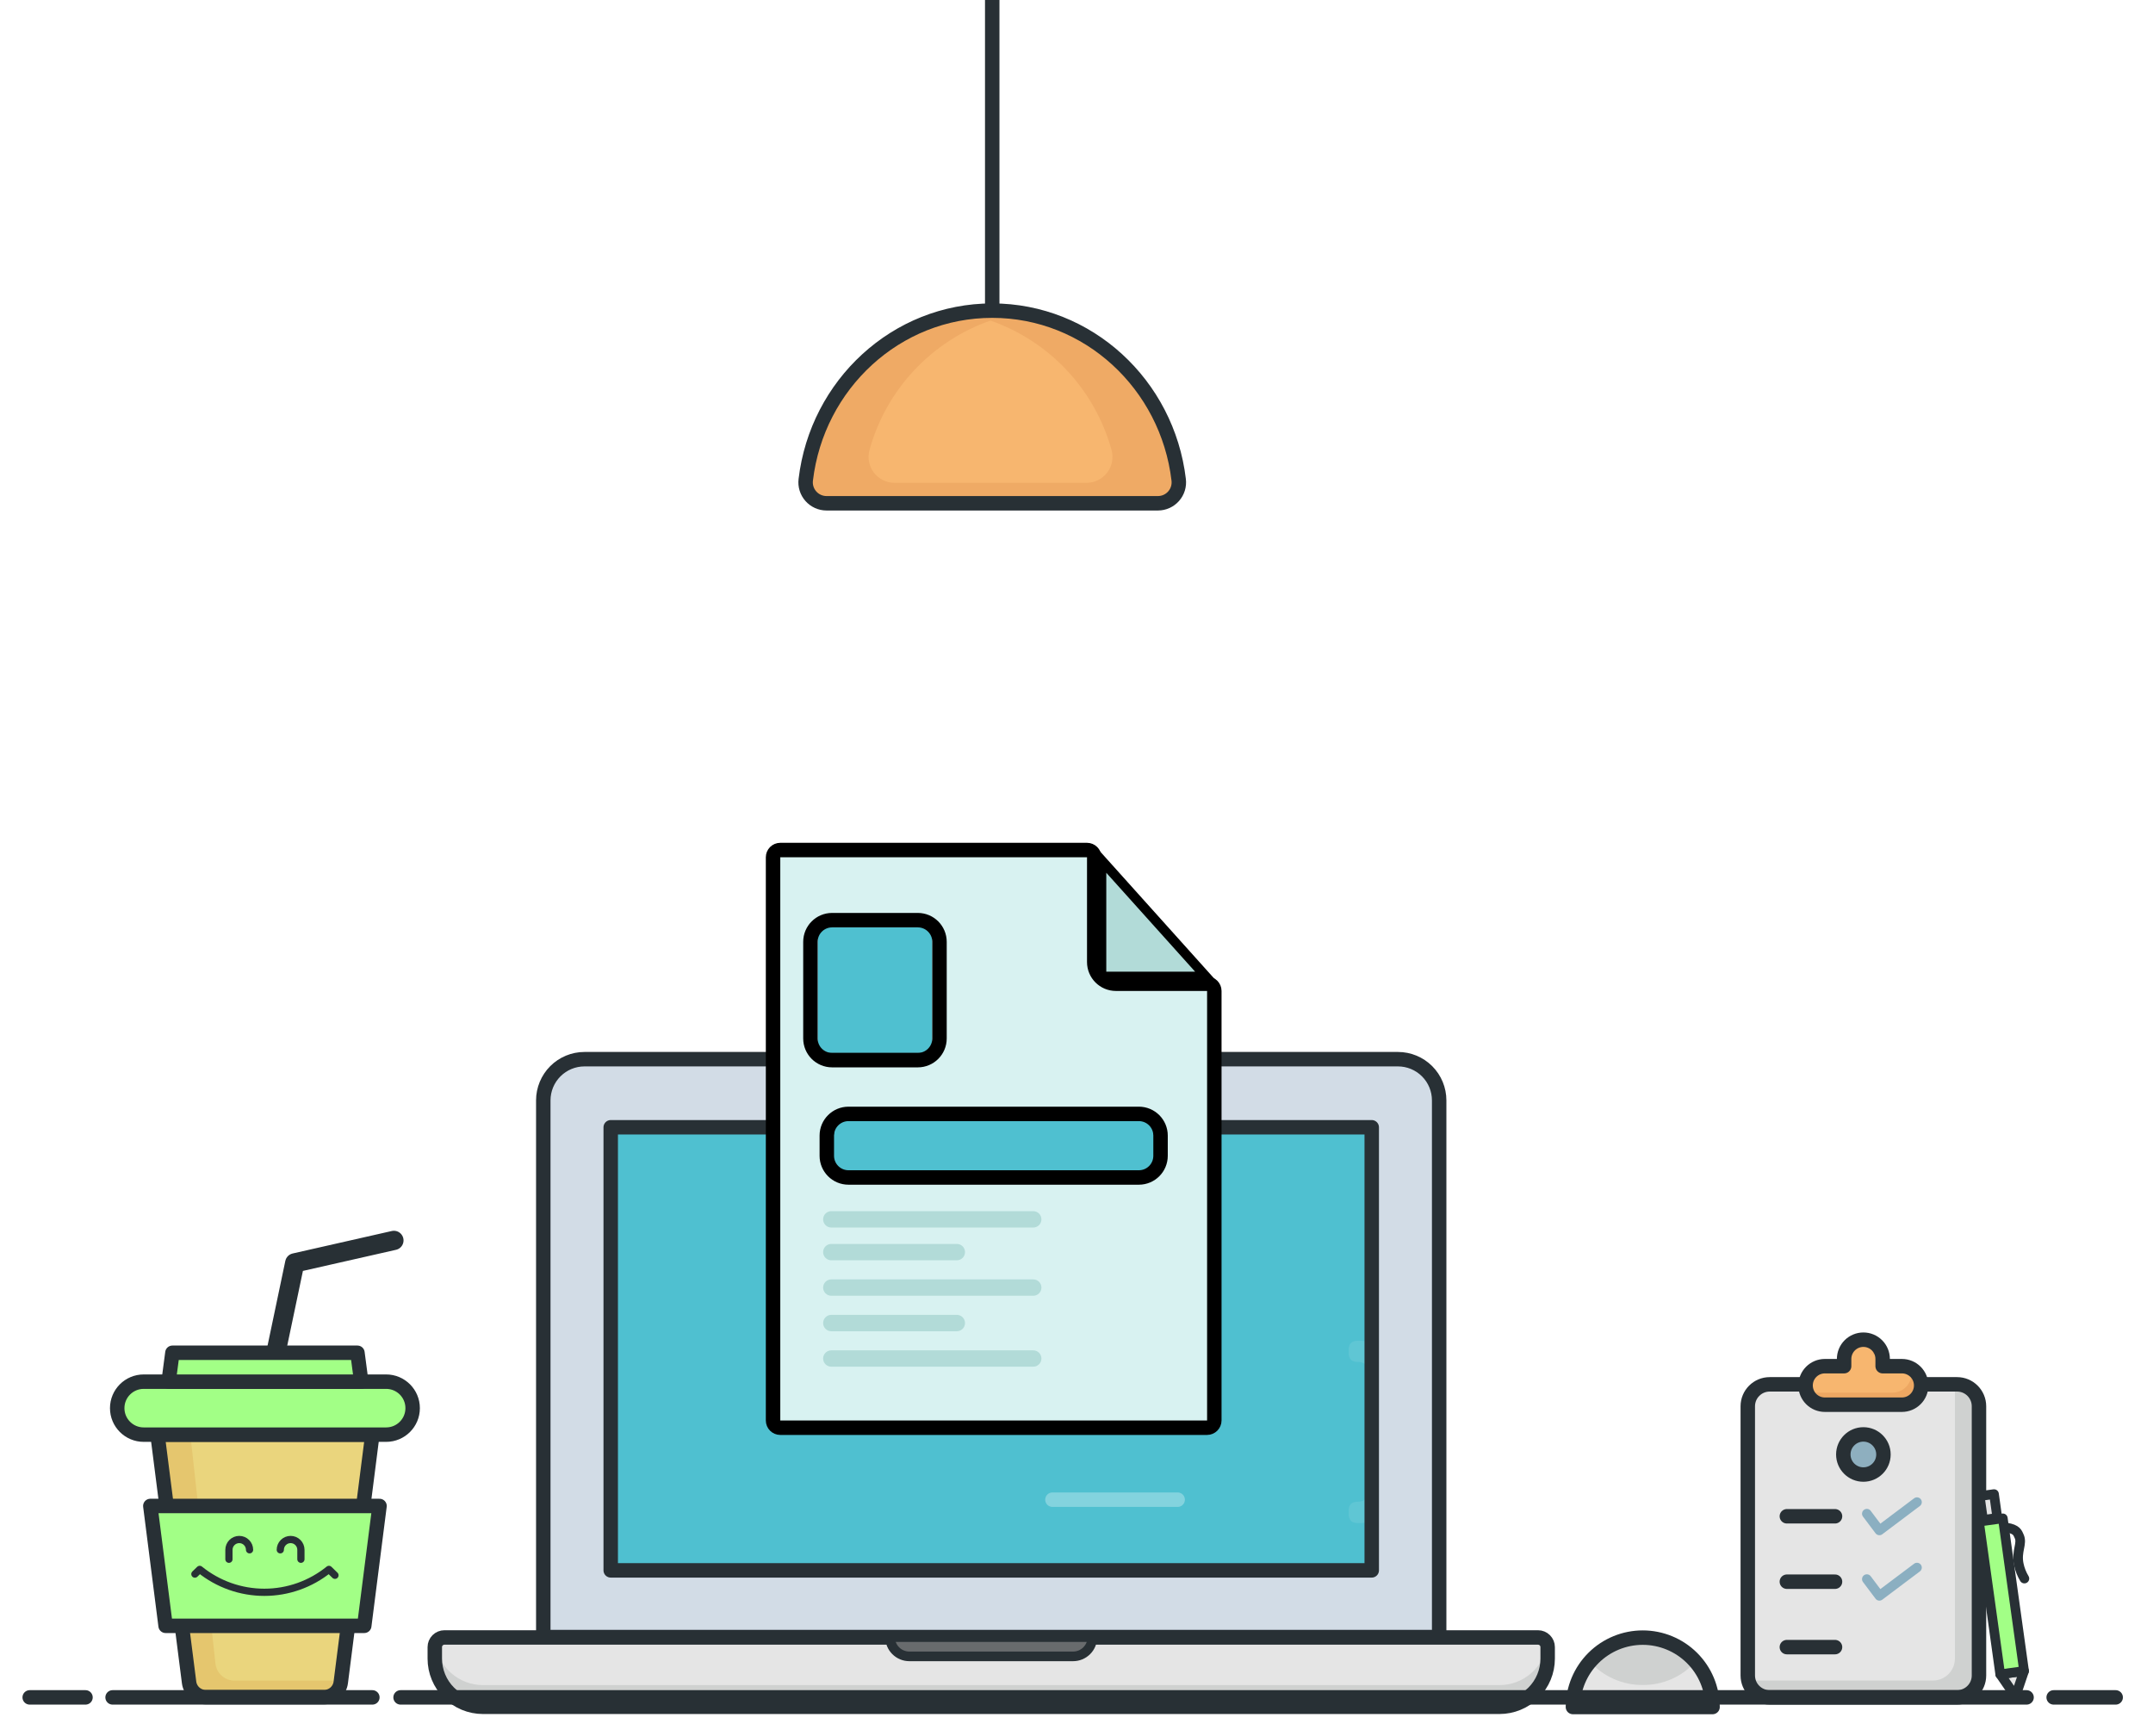 <svg width="894" height="721" viewBox="0 0 894 721" fill="none" xmlns="http://www.w3.org/2000/svg">
<path style="mix-blend-mode:overlay" opacity="0.43" d="M720.971 701.562H103.043L334.014 201.676H490L720.971 701.562Z" fill="url(#paint0_linear_205_2)"/>
<path d="M114.562 561.774L122.394 524.448L163.562 515.115" stroke="#283035" stroke-width="8" stroke-linecap="round" stroke-linejoin="round"/>
<path d="M85.455 704.786H134.555C136.258 704.787 137.903 704.166 139.181 703.04C140.46 701.914 141.284 700.361 141.499 698.672L154.614 595.771H65.4L78.516 698.672C78.731 700.36 79.554 701.913 80.832 703.038C82.109 704.164 83.752 704.785 85.455 704.786V704.786Z" fill="#EAD57D"/>
<path d="M79.048 595.774L89.454 690.808C89.668 692.763 90.596 694.571 92.061 695.883C93.525 697.196 95.422 697.922 97.389 697.922H141.6L141.505 698.672C141.29 700.362 140.466 701.915 139.187 703.041C137.909 704.167 136.264 704.787 134.561 704.787H85.461C83.758 704.787 82.113 704.166 80.835 703.04C79.557 701.915 78.733 700.362 78.518 698.672L65.4 595.774H79.048Z" fill="#E5C66E"/>
<path d="M85.455 704.786H134.555C136.258 704.787 137.903 704.166 139.181 703.04C140.46 701.914 141.284 700.361 141.499 698.672L154.614 595.771H65.4L78.516 698.672C78.731 700.36 79.554 701.913 80.832 703.038C82.109 704.164 83.752 704.785 85.455 704.786V704.786Z" stroke="#283035" stroke-width="6" stroke-linecap="round" stroke-linejoin="round"/>
<path d="M151.25 675.164L157.593 625.396H62.42L68.763 675.164H151.25Z" fill="#A2FF86"/>
<path d="M151.25 675.164L157.593 625.396H62.42L68.763 675.164H151.25Z" fill="#A2FF86"/>
<path d="M150.856 669.414L156.175 625.396H76.367L81.267 665.921C81.384 666.884 81.849 667.771 82.575 668.414C83.301 669.058 84.238 669.413 85.208 669.414H150.856Z" fill="#A2FF86"/>
<path d="M151.25 675.164L157.593 625.396H62.42L68.763 675.164H151.25Z" stroke="#283035" stroke-width="6" stroke-linecap="round" stroke-linejoin="round"/>
<path d="M59.668 595.773H160.346C166.421 595.773 171.346 590.849 171.346 584.773C171.346 578.698 166.421 573.773 160.346 573.773H59.668C53.593 573.773 48.668 578.698 48.668 584.773C48.668 590.849 53.593 595.773 59.668 595.773Z" fill="#A2FF86"/>
<path d="M59.668 595.773H160.346C166.421 595.773 171.346 590.849 171.346 584.773C171.346 578.698 166.421 573.773 160.346 573.773H59.668C53.593 573.773 48.668 578.698 48.668 584.773C48.668 590.849 53.593 595.773 59.668 595.773Z" fill="#A2FF86"/>
<path d="M71.044 591.023H162.72C167.483 591.023 171.345 587.162 171.345 582.398C171.345 577.635 167.483 573.773 162.72 573.773H71.044C66.28 573.773 62.419 577.635 62.419 582.398C62.419 587.162 66.28 591.023 71.044 591.023Z" fill="#A2FF86"/>
<path d="M59.668 595.773H160.346C166.421 595.773 171.346 590.849 171.346 584.773C171.346 578.698 166.421 573.773 160.346 573.773H59.668C53.593 573.773 48.668 578.698 48.668 584.773C48.668 590.849 53.593 595.773 59.668 595.773Z" stroke="#283035" stroke-width="6" stroke-linecap="round" stroke-linejoin="round"/>
<path d="M70.006 573.774H150.006L148.423 561.774H71.59L70.006 573.774Z" fill="#A2FF86"/>
<path d="M71.59 561.774H95.062L89.506 573.774H70.006L71.59 561.774Z" fill="#A2FF86"/>
<path d="M70.006 573.774H150.006L148.423 561.774H71.59L70.006 573.774Z" stroke="#283035" stroke-width="6" stroke-linecap="round" stroke-linejoin="round"/>
<g filter="url(#filter0_d_205_2)">
<path d="M242.7 435.853H580.478C585.016 435.853 589.369 437.656 592.579 440.865C595.788 444.074 597.591 448.427 597.591 452.966V675.853H225.591V452.965C225.591 448.427 227.394 444.075 230.602 440.866C233.81 437.657 238.162 435.854 242.7 435.853V435.853Z" fill="#D2DCE6"/>
<path d="M242.7 435.853H580.478C585.016 435.853 589.369 437.656 592.579 440.865C595.788 444.074 597.591 448.427 597.591 452.966V675.853H225.591V452.965C225.591 448.427 227.394 444.075 230.602 440.866C233.81 437.657 238.162 435.854 242.7 435.853V435.853Z" stroke="#283035" stroke-width="6" stroke-linecap="round" stroke-linejoin="round"/>
<path d="M569.591 648.136V464.136H253.591V648.136H569.591Z" fill="#4FC0D0"/>
<path opacity="0.3" d="M437.007 618.781H489.007" stroke="white" stroke-width="6" stroke-linecap="round" stroke-linejoin="round"/>
<g opacity="0.3">
<path opacity="0.3" d="M563.78 561.585C564.781 561.522 565.773 561.798 566.598 562.368C567.423 562.938 568.032 563.77 568.327 564.728V553.273C567.229 552.952 566.091 552.787 564.947 552.781H563.78C561.264 552.781 560.006 554.039 560.007 556.554V557.9C560.007 560.327 561.264 561.585 563.78 561.585Z" fill="white"/>
<path opacity="0.3" d="M568.327 616.494C568.027 617.448 567.416 618.273 566.591 618.839C565.767 619.404 564.777 619.677 563.78 619.614C561.264 619.614 560.006 620.872 560.007 623.386V624.734C560.007 627.249 561.265 628.507 563.78 628.507H564.947C566.091 628.502 567.229 628.336 568.327 628.015V616.494Z" fill="white"/>
</g>
<path d="M569.591 648.136V464.136H253.591V648.136H569.591Z" stroke="#283035" stroke-width="6" stroke-linecap="round" stroke-linejoin="round"/>
<path d="M184.543 676H638.643C639.704 676 640.721 676.421 641.471 677.172C642.222 677.922 642.643 678.939 642.643 680V684.791C642.643 690.095 640.536 695.182 636.785 698.933C633.034 702.684 627.947 704.791 622.643 704.791H200.543C195.239 704.791 190.152 702.684 186.401 698.933C182.65 695.182 180.543 690.095 180.543 684.791V680C180.543 678.939 180.964 677.922 181.715 677.172C182.465 676.421 183.482 676 184.543 676Z" fill="#E5E5E5"/>
<path d="M622.639 695.787H200.539C195.743 695.784 191.108 694.056 187.48 690.919C183.852 687.782 181.474 683.445 180.778 678.7C180.627 679.117 180.548 679.557 180.543 680V684.791C180.543 690.096 182.65 695.183 186.401 698.933C190.152 702.684 195.239 704.791 200.543 704.791H622.643C627.947 704.791 633.034 702.684 636.785 698.933C640.536 695.183 642.643 690.096 642.643 684.791V680C642.638 679.557 642.559 679.117 642.408 678.7C641.712 683.447 639.332 687.785 635.703 690.922C632.073 694.059 627.436 695.786 622.639 695.787V695.787Z" fill="#CFD1D0"/>
<path d="M184.543 676H638.643C639.704 676 640.721 676.421 641.471 677.172C642.222 677.922 642.643 678.939 642.643 680V684.791C642.643 690.095 640.536 695.182 636.785 698.933C633.034 702.684 627.947 704.791 622.643 704.791H200.543C195.239 704.791 190.152 702.684 186.401 698.933C182.65 695.182 180.543 690.095 180.543 684.791V680C180.543 678.939 180.964 677.922 181.715 677.172C182.465 676.421 183.482 676 184.543 676Z" stroke="#283035" stroke-width="6" stroke-linecap="round" stroke-linejoin="round"/>
<path d="M369.591 675.854H453.591C453.591 677.975 452.748 680.01 451.248 681.51C449.747 683.011 447.713 683.854 445.591 683.854H377.591C375.469 683.854 373.434 683.011 371.934 681.51C370.434 680.01 369.591 677.975 369.591 675.854Z" fill="#686B6D"/>
<path d="M369.591 675.854H453.591C453.591 677.975 452.748 680.01 451.248 681.51C449.747 683.011 447.713 683.854 445.591 683.854H377.591C375.469 683.854 373.434 683.011 371.934 681.51C370.434 680.01 369.591 677.975 369.591 675.854Z" stroke="#283035" stroke-width="4" stroke-linecap="round" stroke-linejoin="round"/>
<path d="M410.804 457.619C415.222 457.619 418.804 454.037 418.804 449.619C418.804 445.201 415.222 441.619 410.804 441.619C406.385 441.619 402.804 445.201 402.804 449.619C402.804 454.037 406.385 457.619 410.804 457.619Z" fill="#686B6D"/>
<path d="M410.804 457.619C415.222 457.619 418.804 454.037 418.804 449.619C418.804 445.201 415.222 441.619 410.804 441.619C406.385 441.619 402.804 445.201 402.804 449.619C402.804 454.037 406.385 457.619 410.804 457.619Z" stroke="#283035" stroke-width="4" stroke-linecap="round" stroke-linejoin="round"/>
<path d="M653.134 704.886C653.179 697.227 656.253 689.897 661.685 684.497C667.116 679.097 674.464 676.066 682.123 676.066C689.782 676.066 697.13 679.097 702.562 684.497C707.994 689.897 711.068 697.227 711.113 704.886H653.134Z" fill="#E5E5E5"/>
<path d="M682.124 695.729C686.27 695.769 690.376 694.92 694.166 693.241C697.957 691.562 701.344 689.09 704.1 685.993C701.381 682.826 698.009 680.285 694.216 678.542C690.423 676.8 686.298 675.897 682.123 675.897C677.949 675.897 673.824 676.8 670.031 678.542C666.238 680.285 662.866 682.826 660.147 685.993C662.903 689.091 666.29 691.562 670.081 693.241C673.872 694.921 677.978 695.769 682.124 695.729V695.729Z" fill="#CFD1D0"/>
<path d="M653.134 704.886C653.179 697.227 656.253 689.897 661.685 684.497C667.116 679.097 674.464 676.066 682.123 676.066C689.782 676.066 697.13 679.097 702.562 684.497C707.994 689.897 711.068 697.227 711.113 704.886H653.134Z" stroke="#283035" stroke-width="6" stroke-linecap="round" stroke-linejoin="round"/>
</g>
<path d="M80.923 653.683L82.923 651.737C90.512 657.889 99.985 661.246 109.755 661.246C119.524 661.246 128.997 657.889 136.587 651.737L139.087 654.181" stroke="#283035" stroke-width="3" stroke-linecap="round" stroke-linejoin="round"/>
<path d="M103.624 643.6C103.624 642.465 103.173 641.376 102.37 640.573C101.567 639.77 100.478 639.319 99.343 639.319V639.319C98.208 639.319 97.119 639.77 96.316 640.573C95.513 641.376 95.062 642.465 95.062 643.6V647.521" stroke="#283035" stroke-width="3" stroke-linecap="round" stroke-linejoin="round"/>
<path d="M116.388 643.6C116.388 642.465 116.839 641.376 117.642 640.573C118.444 639.77 119.533 639.319 120.669 639.319V639.319C121.804 639.319 122.893 639.77 123.696 640.573C124.499 641.376 124.95 642.465 124.95 643.6V647.521" stroke="#283035" stroke-width="3" stroke-linecap="round" stroke-linejoin="round"/>
<path d="M840.467 693.92L830.562 695.298L836.893 704.513L840.467 693.92Z" fill="#E5E5E5"/>
<path d="M840.467 693.92L830.562 695.298L836.893 704.513L840.467 693.92Z" stroke="#283035" stroke-width="4" stroke-linecap="round" stroke-linejoin="round"/>
<path d="M812.641 574.886H734.841C729.815 574.886 725.741 578.96 725.741 583.986V695.786C725.741 700.812 729.815 704.886 734.841 704.886H812.641C817.667 704.886 821.741 700.812 821.741 695.786V583.986C821.741 578.96 817.667 574.886 812.641 574.886Z" fill="#E5E5E5"/>
<path d="M812.641 574.886H811.488C811.654 575.574 811.739 576.278 811.741 576.986V688.786C811.741 691.199 810.782 693.514 809.076 695.22C807.369 696.927 805.054 697.886 802.641 697.886H726C726.472 699.878 727.603 701.652 729.208 702.922C730.813 704.192 732.8 704.884 734.847 704.886H812.647C815.06 704.886 817.375 703.927 819.082 702.22C820.788 700.514 821.747 698.199 821.747 695.786V583.986C821.747 582.79 821.511 581.606 821.054 580.502C820.596 579.398 819.925 578.394 819.08 577.549C818.234 576.704 817.23 576.034 816.125 575.577C815.02 575.12 813.837 574.885 812.641 574.886V574.886Z" fill="#CFD1D0"/>
<path d="M812.641 574.886H734.841C729.815 574.886 725.741 578.96 725.741 583.986V695.786C725.741 700.812 729.815 704.886 734.841 704.886H812.641C817.667 704.886 821.741 700.812 821.741 695.786V583.986C821.741 578.96 817.667 574.886 812.641 574.886Z" stroke="#283035" stroke-width="6" stroke-linecap="round" stroke-linejoin="round"/>
<path d="M789.741 567.342H781.741V564.342C781.741 562.22 780.898 560.185 779.398 558.685C777.898 557.185 775.863 556.342 773.741 556.342C771.619 556.342 769.585 557.185 768.084 558.685C766.584 560.185 765.741 562.22 765.741 564.342V567.342H757.741C755.619 567.342 753.585 568.185 752.084 569.685C750.584 571.185 749.741 573.22 749.741 575.342C749.741 577.464 750.584 579.498 752.084 580.999C753.585 582.499 755.619 583.342 757.741 583.342H789.741C791.863 583.342 793.898 582.499 795.398 580.999C796.898 579.498 797.741 577.464 797.741 575.342C797.741 573.22 796.898 571.185 795.398 569.685C793.898 568.185 791.863 567.342 789.741 567.342Z" fill="#F7B66F"/>
<path d="M793.458 568.262C793.783 569.447 793.829 570.691 793.593 571.898C793.358 573.104 792.846 574.239 792.099 575.215C791.352 576.191 790.389 576.981 789.287 577.523C788.184 578.066 786.97 578.346 785.741 578.342H753.741C752.446 578.342 751.17 578.027 750.024 577.423C750.482 579.12 751.485 580.62 752.88 581.69C754.275 582.759 755.984 583.34 757.741 583.342H789.741C791.529 583.34 793.264 582.74 794.67 581.637C796.077 580.534 797.073 578.992 797.501 577.256C797.929 575.521 797.763 573.692 797.031 572.062C796.298 570.432 795.04 569.094 793.458 568.262Z" fill="#EDA762"/>
<path d="M777.741 559.342V562.342H781.479C781.2 561.261 780.698 560.251 780.006 559.376C779.313 558.502 778.445 557.781 777.458 557.262C777.644 557.94 777.739 558.639 777.741 559.342V559.342Z" fill="#EDA762"/>
<path d="M789.741 567.342H781.741V564.342C781.741 562.22 780.898 560.185 779.398 558.685C777.898 557.185 775.863 556.342 773.741 556.342C771.619 556.342 769.585 557.185 768.084 558.685C766.584 560.185 765.741 562.22 765.741 564.342V567.342H757.741C755.619 567.342 753.585 568.185 752.084 569.685C750.584 571.185 749.741 573.22 749.741 575.342C749.741 577.464 750.584 579.498 752.084 580.999C753.585 582.499 755.619 583.342 757.741 583.342H789.741C791.863 583.342 793.898 582.499 795.398 580.999C796.898 579.498 797.741 577.464 797.741 575.342C797.741 573.22 796.898 571.185 795.398 569.685C793.898 568.185 791.863 567.342 789.741 567.342Z" stroke="#283035" stroke-width="6" stroke-linecap="round" stroke-linejoin="round"/>
<path d="M773.741 612.342C778.343 612.342 782.074 608.611 782.074 604.009C782.074 599.407 778.343 595.676 773.741 595.676C769.139 595.676 765.408 599.407 765.408 604.009C765.408 608.611 769.139 612.342 773.741 612.342Z" fill="#8EAFBF"/>
<path d="M773.741 612.342C778.343 612.342 782.074 608.611 782.074 604.009C782.074 599.407 778.343 595.676 773.741 595.676C769.139 595.676 765.408 599.407 765.408 604.009C765.408 608.611 769.139 612.342 773.741 612.342Z" stroke="#283035" stroke-width="6" stroke-linecap="round" stroke-linejoin="round"/>
<path d="M741.964 629.676H761.964" stroke="#283035" stroke-width="6" stroke-linecap="round" stroke-linejoin="round"/>
<path d="M741.964 656.842H761.964" stroke="#283035" stroke-width="6" stroke-linecap="round" stroke-linejoin="round"/>
<path d="M741.964 684.009H761.964" stroke="#283035" stroke-width="6" stroke-linecap="round" stroke-linejoin="round"/>
<path d="M775.178 628.606L780.392 635.541L795.996 623.811" stroke="#8BAFC1" stroke-width="4" stroke-linecap="round" stroke-linejoin="round"/>
<path d="M775.178 655.772L780.392 662.708L795.996 650.977" stroke="#8BAFC1" stroke-width="4" stroke-linecap="round" stroke-linejoin="round"/>
<path d="M831.645 630.532L821.74 631.91L830.561 695.299L840.466 693.921L831.645 630.532Z" fill="#A2FF86"/>
<path d="M831.645 630.532L821.74 631.91L830.561 695.299L840.466 693.921L831.645 630.532Z" stroke="#283035" stroke-width="4" stroke-linecap="round" stroke-linejoin="round"/>
<path d="M827.986 620.463L822.046 621.291L823.426 631.191L829.366 630.363L827.986 620.463Z" fill="#E5E5E5"/>
<path d="M827.986 620.463L822.046 621.291L823.426 631.191L829.366 630.363L827.986 620.463Z" stroke="#283035" stroke-width="4" stroke-linecap="round" stroke-linejoin="round"/>
<path d="M840.6 655.545C839.48 653.7 838.686 651.676 838.253 649.561C837.148 644.128 839.876 641.022 838.401 637.93C837.813 636.697 837.528 635.013 833.111 634.375" stroke="#283035" stroke-width="4" stroke-linecap="round" stroke-linejoin="round"/>
<path d="M852.75 704.886H878.5" stroke="#283035" stroke-width="6" stroke-linecap="round" stroke-linejoin="round"/>
<path d="M166.333 704.886H841.5" stroke="#283035" stroke-width="6" stroke-linecap="round" stroke-linejoin="round"/>
<path d="M46.75 704.886H154.616" stroke="#283035" stroke-width="6" stroke-linecap="round" stroke-linejoin="round"/>
<path d="M12.333 704.886H35.5" stroke="#283035" stroke-width="6" stroke-linecap="round" stroke-linejoin="round"/>
<path d="M412.007 227.582C425.262 227.582 436.007 216.837 436.007 203.582C436.007 190.327 425.262 179.582 412.007 179.582C398.752 179.582 388.007 190.327 388.007 203.582C388.007 216.837 398.752 227.582 412.007 227.582Z" fill="white"/>
<path d="M343.111 209C341.891 208.996 340.685 208.733 339.573 208.229C338.461 207.724 337.47 206.99 336.663 206.074C335.856 205.158 335.252 204.081 334.892 202.915C334.532 201.749 334.423 200.519 334.573 199.308C339.238 159.7 372.127 129 412.007 129C451.887 129 484.776 159.7 489.44 199.308C489.59 200.52 489.482 201.749 489.121 202.916C488.761 204.082 488.157 205.159 487.35 206.075C486.543 206.991 485.551 207.725 484.439 208.23C483.327 208.734 482.121 208.996 480.9 209H343.111Z" fill="#F7B66F"/>
<path d="M424.007 129.944C423.749 129.903 423.488 129.874 423.229 129.836C422.32 129.702 421.406 129.581 420.487 129.479C420.069 129.432 419.65 129.394 419.23 129.354C418.468 129.282 417.705 129.217 416.941 129.173C416.497 129.147 416.056 129.114 415.611 129.093C414.416 129.037 413.211 129 412.011 129C410.811 129 409.611 129.036 408.423 129.093C407.874 129.119 407.329 129.162 406.783 129.199C406.193 129.24 405.603 129.282 405.016 129.337C404.296 129.402 403.58 129.48 402.866 129.566C402.517 129.608 402.166 129.655 401.822 129.702C365.798 134.525 337.495 164.538 334.31 201.951C334.231 202.845 334.338 203.746 334.626 204.597C334.913 205.447 335.375 206.229 335.98 206.891C336.586 207.554 337.322 208.084 338.143 208.447C338.965 208.81 339.852 208.998 340.75 209H483.268C484.158 209.003 485.039 208.821 485.856 208.466C486.672 208.112 487.407 207.592 488.012 206.94C488.618 206.287 489.082 205.517 489.376 204.676C489.669 203.836 489.785 202.944 489.717 202.056C486.629 165.22 459.2 135.518 424.007 129.944ZM361.031 186.929C364.432 174.568 370.78 163.216 379.53 153.846C388.28 144.476 399.172 137.368 411.271 133.129C423.381 137.359 434.284 144.464 443.044 153.835C451.804 163.206 458.159 174.562 461.565 186.929C461.997 188.527 462.055 190.204 461.733 191.828C461.411 193.452 460.719 194.981 459.711 196.294C458.702 197.607 457.404 198.67 455.918 199.399C454.431 200.129 452.797 200.505 451.141 200.5H371.456C369.8 200.506 368.165 200.129 366.678 199.4C365.192 198.67 363.894 197.608 362.885 196.295C361.876 194.981 361.184 193.453 360.862 191.829C360.541 190.204 360.598 188.527 361.031 186.929V186.929Z" fill="#EFAA65"/>
<path d="M343.178 209C341.949 208.997 340.734 208.732 339.614 208.225C338.495 207.717 337.495 206.978 336.683 206.055C335.87 205.133 335.262 204.049 334.899 202.874C334.536 201.699 334.427 200.461 334.578 199.241C339.275 159.661 372.15 129 412.007 129C451.864 129 484.739 159.661 489.432 199.241C489.584 200.461 489.474 201.699 489.112 202.874C488.749 204.049 488.141 205.133 487.328 206.056C486.515 206.978 485.516 207.718 484.396 208.225C483.276 208.733 482.062 208.997 480.832 209H343.178Z" stroke="#283035" stroke-width="6" stroke-linecap="round" stroke-linejoin="round"/>
<path d="M412.007 0V129" stroke="#283035" stroke-width="6" stroke-linejoin="round"/>
<g filter="url(#filter1_b_205_2)">
<path d="M346.32 465.578H478.898V485.98H346.32V465.578Z" fill="#4FC0D0"/>
<path d="M339.52 385.121H387.109V437.25H339.52V385.121Z" fill="#4FC0D0"/>
<path d="M457.367 405.52V357.22L500.742 405.52H457.367Z" fill="#B2DBD8" stroke="black" stroke-width="4"/>
<path d="M390.109 431.25V391.121C390.109 386.151 386.08 382.121 381.109 382.121H345.52C340.549 382.121 336.52 386.151 336.52 391.121V431.25C336.52 436.221 340.549 440.25 345.52 440.25H381.109C386.08 440.25 390.109 436.221 390.109 431.25ZM481.898 479.98V471.578C481.898 466.608 477.869 462.578 472.898 462.578H352.32C347.35 462.578 343.32 466.608 343.32 471.578V479.98C343.32 484.951 347.35 488.98 352.32 488.98H472.898C477.869 488.98 481.898 484.951 481.898 479.98ZM504.227 465.578V466.108V466.635V467.16V467.683V468.203V468.721V469.236V469.748V470.259V470.767V471.272V471.775V472.276V472.774V473.27V473.764V474.255V474.744V475.231V475.715V476.197V476.676V477.154V477.629V478.101V478.572V479.04V479.506V479.969V480.431V480.89V481.347V481.801V482.254V482.704V483.152V483.598V484.042V484.483V484.922V485.359V485.794V486.227V486.658V487.086V487.513V487.937V488.359V488.779V489.197V489.613V490.027V490.439V490.848V491.256V491.662V492.065V492.467V492.866V493.264V493.659V494.053V494.444V494.834V495.221V495.607V495.99V496.372V496.752V497.13V497.506V497.879V498.252V498.622V498.99V499.356V499.721V500.083V500.444V500.803V501.16V501.515V501.869V502.22V502.57V502.918V503.264V503.608V503.951V504.292V504.631V504.968V505.303V505.637V505.969V506.299V506.628V506.955V507.28V507.603V507.925V508.245V508.564V508.881V509.196V509.509V509.821V510.131V510.44V510.747V511.052V511.356V511.658V511.958V512.257V512.555V512.851V513.145V513.438V513.729V514.019V514.307V514.593V514.878V515.162V515.444V515.725V516.004V516.282V516.558V516.833V517.106V517.378V517.649V517.918V518.186V518.452V518.717V518.98V519.243V519.503V519.763V520.021V520.278V520.533V520.787V521.04V521.291V521.541V521.79V522.037V522.284V522.529V522.772V523.015V523.256V523.496V523.735V523.972V524.208V524.443V524.677V524.91V525.141V525.372V525.601V525.829V526.055V526.281V526.506V526.729V526.951V527.172V527.392V527.611V527.829V528.046V528.261V528.476V528.69V528.902V529.113V529.324V529.533V529.742V529.949V530.155V530.361V530.565V530.768V530.971V531.172V531.373V531.572V531.771V531.968V532.165V532.361V532.556V532.75V532.943V533.135V533.327V533.517V533.707V533.895V534.083V534.27V534.457V534.642V534.827V535.01V535.193V535.376V535.557V535.738V535.918V536.097V536.275V536.453V536.63V536.806V536.981V537.156V537.33V537.504V537.676V537.848V538.02V538.19V538.36V538.53V538.698V538.866V539.034V539.201V539.367V539.532V539.698V539.862V540.026V540.189V540.352V540.514V540.676V540.837V540.998V541.158V541.317V541.476V541.635V541.793V541.951V542.108V542.264V542.42V542.576V542.732V542.886V543.041V543.195V543.349V543.502V543.655V543.807V543.959V544.111V544.262V544.413V544.564V544.714V544.864V545.014V545.163V545.312V545.461V545.609V545.758V545.906V546.053V546.201V546.348V546.495V546.641V546.788V546.934V547.08V547.226V547.371V547.517V547.662V547.807V547.952V548.097V548.241V548.386V548.53V548.674V548.818V548.962V549.106V549.25V549.394V549.537V549.681V549.824V549.968V550.111V550.255V550.398V550.541V550.685V550.828V550.971V551.115V551.258V551.401V551.545V551.688V551.832V551.975V552.119V552.263V552.407V552.551V552.695V552.839V552.983V553.127V553.272V553.416V553.561V553.706V553.851V553.996V554.142V554.287V554.433V554.579V554.725V554.872V555.019V555.165V555.313V555.46V555.608V555.756V555.904V556.052V556.201V556.35V556.5V556.649V556.799V556.95V557.1V557.251V557.403V557.554V557.707V557.859V558.012V558.165V558.319V558.473V558.628V558.782V558.938V559.094V559.25V559.407V559.564V559.721V559.88V560.038V560.197V560.357V560.517V560.678V560.839V561.001V561.163V561.326V561.489V561.653V561.818V561.983V562.148V562.315V562.482V562.649V562.817V562.986V563.155V563.326V563.496V563.668V563.84V564.012V564.186V564.36V564.535V564.71V564.887V565.064V565.241V565.42V565.599V565.779V565.96V566.141V566.324V566.507V566.69V566.875V567.061V567.247V567.434V567.622V567.811V568.001V568.191V568.383V568.575V568.768V568.962V569.157V569.353V569.55V569.748V569.947V570.146V570.347V570.548V570.751V570.954V571.159V571.364V571.571V571.778V571.987V572.196V572.407V572.618V572.831V573.044V573.259V573.475V573.692V573.91V574.129V574.349V574.57V574.792V575.016V575.24V575.466V575.693V575.921V576.15V576.381V576.612V576.845V577.079V577.314V577.551V577.788V578.027V578.267V578.508V578.751V578.995V579.24V579.486V579.734V579.983V580.233V580.485V580.738V580.992V581.247V581.504V581.762V582.022V582.283V582.545V582.809V583.074V583.34V583.608V583.877V584.148V584.42V584.694V584.969V585.245V585.523V585.802V586.083V586.366V586.649V586.935V587.221V587.51V587.8V588.091V588.384V588.678V588.974V589.272V589.571V589.872C504.227 591.546 502.866 592.898 501.227 592.898H324C322.343 592.898 321 591.555 321 589.898V356C321 354.343 322.343 353 324 353H451.367C453.024 353 454.367 354.343 454.367 356V399.52C454.367 404.49 458.397 408.52 463.367 408.52H501.227C502.883 408.52 504.227 409.863 504.227 411.52V411.582V411.643V411.705V411.767V411.829V411.891V411.953V412.015V412.076V412.138V412.2V412.262V412.323V412.385V412.447V412.508V412.57V412.632V412.693V412.755V412.816V412.878V412.939V413.001V413.062V413.124V413.185V413.246V413.308V413.369V413.43V413.492V413.553V413.614V413.676V413.737V413.798V413.859V413.92V413.982V414.043V414.104V414.165V414.226V414.287V414.348V414.409V414.47V414.531V414.592V414.653V414.714V414.775V414.836V414.896V414.957V415.018V415.079V415.14V415.2V415.261V415.322V415.382V415.443V415.504V415.564V415.625V415.686V415.746V415.807V415.867V415.928V415.988V416.049V416.109V416.17V416.23V416.29V416.351V416.411V416.471V416.532V416.592V416.652V416.712V416.773V416.833V416.893V416.953V417.013V417.073V417.134V417.194V417.254V417.314V417.374V417.434V417.494V417.554V417.614V417.674V417.733V417.793V417.853V417.913V417.973V418.033V418.092V418.152V418.212V418.272V418.331V418.391V418.451V418.51V418.57V418.63V418.689V418.749V418.808V418.868V418.927V418.987V419.046V419.106V419.165V419.224V419.284V419.343V419.403V419.462V419.521V419.58V419.64V419.699V419.758V419.817V419.877V419.936V419.995V420.054V420.113V420.172V420.231V420.29V420.349V420.408V420.467V420.526V420.585V420.644V420.703V420.762V420.821V420.88V420.938V420.997V421.056V421.115V421.174V421.232V421.291V421.35V421.408V421.467V421.526V421.584V421.643V421.701V421.76V421.818V421.877V421.935V421.994V422.052V422.111V422.169V422.228V422.286V422.344V422.403V422.461V422.519V422.577V422.636V422.694V422.752V422.81V422.868V422.927V422.985V423.043V423.101V423.159V423.217V423.275V423.333V423.391V423.449V423.507V423.565V423.623V423.681V423.739V423.797V423.854V423.912V423.97V424.028V424.086V424.143V424.201V424.259V424.316V424.374V424.432V424.489V424.547V424.604V424.662V424.72V424.777V424.835V424.892V424.95V425.007V425.064V425.122V425.179V425.237V425.294V425.351V425.409V425.466V425.523V425.58V425.638V425.695V425.752V425.809V425.866V425.923V425.981V426.038V426.095V426.152V426.209V426.266V426.323V426.38V426.437V426.494V426.551V426.607V426.664V426.721V426.778V426.835V426.892V426.948V427.005V427.062V427.119V427.175V427.232V427.289V427.345V427.402V427.459V427.515V427.572V427.628V427.685V427.741V427.798V427.854V427.911V427.967V428.024V428.08V428.136V428.193V428.249V428.305V428.362V428.418V428.474V428.53V428.587V428.643V428.699V428.755V428.811V428.867V428.924V428.98V429.036V429.092V429.148V429.204V429.26V429.316V429.372V429.428V429.484V429.539V429.595V429.651V429.707V429.763V429.819V429.874V429.93V429.986V430.042V430.097V430.153V430.209V430.264V430.32V430.375V430.431V430.487V430.542V430.598V430.653V430.709V430.764V430.82V430.875V430.93V430.986V431.041V431.097V431.152V431.207V431.263V431.318V431.373V431.428V431.484V431.539V431.594V431.649V431.704V431.759V431.814V431.87V431.925V431.98V432.035V432.09V432.145V432.2V432.255V432.31V432.364V432.419V432.474V432.529V432.584V432.639V432.694V432.748V432.803V432.858V432.913V432.967V433.022V433.077V433.131V433.186V433.24V433.295V433.35V433.404V433.459V433.513V433.568V433.622V433.677V433.731V433.786V433.84V433.894V433.949V434.003V434.057V434.112V434.166V434.22V434.274V434.329V434.383V434.437V434.491V434.545V434.6V434.654V434.708V434.762V434.816V434.87V434.924V434.978V435.032V435.086V435.14V435.194V435.248V435.302V435.356V435.409V435.463V435.517V435.571V435.625V435.678V435.732V435.786V435.84V435.893V435.947V436.001V436.054V436.108V436.161V436.215V436.268V436.322V436.376V436.429V436.483V436.536V436.589V436.643V436.696V436.75V436.803V436.856V436.91V436.963V437.016V437.07V437.123V437.176V437.229V437.282V437.336V437.389V437.442V437.495V437.548V437.601V437.654V437.707V437.76V437.813V437.866V437.919V437.972V438.025V438.078V438.131V438.184V438.237V438.29V438.342V438.395V438.448V438.501V438.554V438.606V438.659V438.712V438.764V438.817V438.87V438.922V438.975V439.028V439.08V439.133V439.185V439.238V439.29V439.343V439.395V439.448V439.5V439.552V439.605V439.657V439.709V439.762V439.814V439.866V439.919V439.971V440.023V440.075V440.128V440.18V440.232V440.284V440.336V440.388V440.44V440.492V440.544V440.596V440.648V440.702V440.755V440.809V440.862V440.915V440.969V441.022V441.075V441.129V441.182V441.235V441.288V441.342V441.395V441.448V441.501V441.554V441.607V441.66V441.714V441.767V441.82V441.873V441.926V441.979V442.032V442.084V442.137V442.19V442.243V442.296V442.349V442.402V442.455V442.507V442.56V442.613V442.666V442.718V442.771V442.824V442.876V442.929V442.982V443.034V443.087V443.139V443.192V443.244V443.297V443.349V443.402V443.454V443.507V443.559V443.612V443.664V443.716V443.769V443.821V443.873V443.925V443.978V444.03V444.082V444.134V444.187V444.239V444.291V444.343V444.395V444.447V444.499V444.551V444.603V444.655V444.707V444.759V444.811V444.863V444.915V444.967V445.019V445.071V445.123V445.174V445.226V445.278V445.33V445.382V445.433V445.485V445.537V445.588V445.64V445.692V445.743V445.795V445.847V445.898V445.95V446.001V446.053V446.104V446.156V446.207V446.258V446.31V446.361V446.413V446.464V446.515V446.567V446.618V446.669V446.721V446.772V446.823V446.874V446.925V446.977V447.028V447.079V447.13V447.181V447.232V447.283V447.334V447.385V447.436V447.487V447.538V447.589V447.64V447.691V447.742V447.793V447.844V447.894V447.945V447.996V448.047V448.098V448.148V448.199V448.25V448.3V448.351V448.402V448.452V448.503V448.554V448.604V448.655V448.705V448.756V448.806V448.857V448.907V448.958V449.008V449.058V449.109V449.159V449.21V449.26V449.31V449.36V449.411V449.461V449.511V449.561V449.612V449.662V449.712V449.762V449.812V449.862V449.912V449.963V450.013V450.063V450.113V450.163V450.213V450.263V450.313V450.362V450.412V450.462V450.512V450.562V450.612V450.662V450.711V450.761V450.811V450.861V450.91V450.96V451.01V451.059V451.109V451.159V451.208V451.258V451.307V451.357V451.407V451.456V451.506V451.555V451.604V451.654V451.703V451.753V451.802V451.852V451.901V451.95V452V452.049V452.098V452.147V452.197V452.246V452.295V452.344V452.393V452.442V452.492V452.541V452.59V452.639V452.688V452.737V452.786V452.835V452.884V452.933V452.982V453.031V453.08V453.129V453.177V453.226V453.275V453.324V453.373V453.422V453.47V453.519V453.568V453.617V453.665V453.714V453.763V453.811V453.86V453.908V453.957V454.006V454.054V454.103V454.151V454.2V454.248V454.296V454.345V454.393V454.442V454.49V454.538V454.587V454.635V454.683V454.732V454.78V454.828V454.876V454.925V454.973V455.021V455.069V455.117V455.165V455.214V455.262V455.31V455.358V455.406V455.454V455.502V455.55V455.598V455.646V455.694V455.741V455.789V455.837V455.885V455.933V455.981V456.028V456.076V456.124V456.172V456.219V456.267V456.315V456.363V456.41V456.458V456.505V456.553V456.601V456.648V456.696V456.743V456.791V456.838V456.886V456.933V456.981V457.028V457.075V457.123V457.17V457.217V457.265V457.312V457.359V457.407V457.454V457.501V457.548V457.595V457.643V457.69V457.737V457.784V457.831V457.878V457.925V457.972V458.019V458.066V458.113V458.16V458.207V458.254V458.301V458.348V458.395V458.442V458.489V458.536V458.582V458.629V458.676V458.723V458.769V458.816V458.863V458.91V458.956V459.003V459.05V459.096V459.143V459.189V459.236V459.282V459.329V459.375V459.422V459.468V459.515V459.561V459.608V459.654V459.701V459.747V459.793V459.84V459.886V459.932V459.978V460.025V460.071V460.117V460.163V460.21V460.256V460.302V460.348V460.394V460.44V460.486V460.532V460.578V460.624V460.67V460.716V460.762V460.808V460.854V460.9V460.946V460.992V461.038V461.084V461.129V461.175V461.221V461.267V461.313V461.358V461.404V461.45V461.495V461.541V461.587V461.632V461.678V461.724V461.769V461.815V461.86V461.906V461.951V461.997V462.042V462.088V462.133V462.179V462.224V462.269V462.315V462.36V462.405V462.451V462.496V462.541V462.586V462.632V462.677V462.722V462.767V462.812V462.858V462.903V462.948V462.993V463.038V463.083V463.128V463.173V463.218V463.263V463.308V463.353V463.398V463.443V463.488V463.533V463.578V463.622V463.667V463.712V463.757V463.802V463.846V463.891V463.936V463.981V464.025V464.07V464.115V464.159V464.204V464.248V464.293V464.338V464.382V464.427V464.471V464.516V464.56V464.605V464.649V464.693V464.738V464.782V464.827V464.871V464.915V464.96V465.004V465.048V465.092V465.137V465.181V465.225V465.269V465.313V465.358V465.402V465.446V465.49V465.534V465.578Z" fill="#D8F2F1" stroke="black" stroke-width="6"/>
<path d="M429.039 509.77H345.188C343.32 509.77 341.789 508.25 341.789 506.371C341.789 504.488 343.309 502.969 345.188 502.969H429.039C430.918 502.969 432.438 504.488 432.438 506.371C432.438 508.25 430.918 509.77 429.039 509.77Z" fill="#B2DBD8"/>
<path d="M397.309 523.371H345.188C343.32 523.371 341.789 521.852 341.789 519.969C341.789 518.09 343.309 516.578 345.188 516.578H397.309C399.187 516.578 400.707 518.09 400.707 519.969C400.707 521.852 399.187 523.371 397.309 523.371Z" fill="#B2DBD8"/>
<path d="M429.039 538.102H345.188C343.32 538.102 341.789 536.578 341.789 534.699C341.789 532.828 343.309 531.301 345.188 531.301H429.039C430.918 531.301 432.438 532.828 432.438 534.699C432.438 536.578 430.918 538.102 429.039 538.102Z" fill="#B2DBD8"/>
<path d="M397.309 552.84H345.188C343.32 552.84 341.789 551.309 341.789 549.441C341.789 547.559 343.309 546.031 345.188 546.031H397.309C399.187 546.031 400.707 547.559 400.707 549.441C400.707 551.309 399.187 552.84 397.309 552.84Z" fill="#B2DBD8"/>
<path d="M429.039 567.559H345.188C343.32 567.559 341.789 566.039 341.789 564.168C341.789 562.289 343.309 560.77 345.188 560.77H429.039C430.918 560.77 432.438 562.289 432.438 564.168C432.438 566.039 430.918 567.559 429.039 567.559Z" fill="#B2DBD8"/>
</g>
<defs>
<filter id="filter0_d_205_2" x="173.543" y="432.853" width="544.57" height="283.034" filterUnits="userSpaceOnUse" color-interpolation-filters="sRGB">
<feFlood flood-opacity="0" result="BackgroundImageFix"/>
<feColorMatrix in="SourceAlpha" type="matrix" values="0 0 0 0 0 0 0 0 0 0 0 0 0 0 0 0 0 0 127 0" result="hardAlpha"/>
<feOffset dy="4"/>
<feGaussianBlur stdDeviation="2"/>
<feComposite in2="hardAlpha" operator="out"/>
<feColorMatrix type="matrix" values="0 0 0 0 0 0 0 0 0 0 0 0 0 0 0 0 0 0 0.25 0"/>
<feBlend mode="normal" in2="BackgroundImageFix" result="effect1_dropShadow_205_2"/>
<feBlend mode="normal" in="SourceGraphic" in2="effect1_dropShadow_205_2" result="shape"/>
</filter>
<filter id="filter1_b_205_2" x="314" y="346" width="197.227" height="253.898" filterUnits="userSpaceOnUse" color-interpolation-filters="sRGB">
<feFlood flood-opacity="0" result="BackgroundImageFix"/>
<feGaussianBlur in="BackgroundImageFix" stdDeviation="2"/>
<feComposite in2="SourceAlpha" operator="in" result="effect1_backgroundBlur_205_2"/>
<feBlend mode="normal" in="SourceGraphic" in2="effect1_backgroundBlur_205_2" result="shape"/>
</filter>
<linearGradient id="paint0_linear_205_2" x1="412.007" y1="194.725" x2="412.007" y2="719.205" gradientUnits="userSpaceOnUse">
<stop stop-color="white"/>
<stop offset="0.093" stop-color="white" stop-opacity="0.864"/>
<stop offset="0.284" stop-color="white" stop-opacity="0.605"/>
<stop offset="0.466" stop-color="white" stop-opacity="0.389"/>
<stop offset="0.633" stop-color="white" stop-opacity="0.221"/>
<stop offset="0.784" stop-color="white" stop-opacity="0.1"/>
<stop offset="0.911" stop-color="white" stop-opacity="0.026"/>
<stop offset="1" stop-color="white" stop-opacity="0"/>
</linearGradient>
</defs>
</svg>
